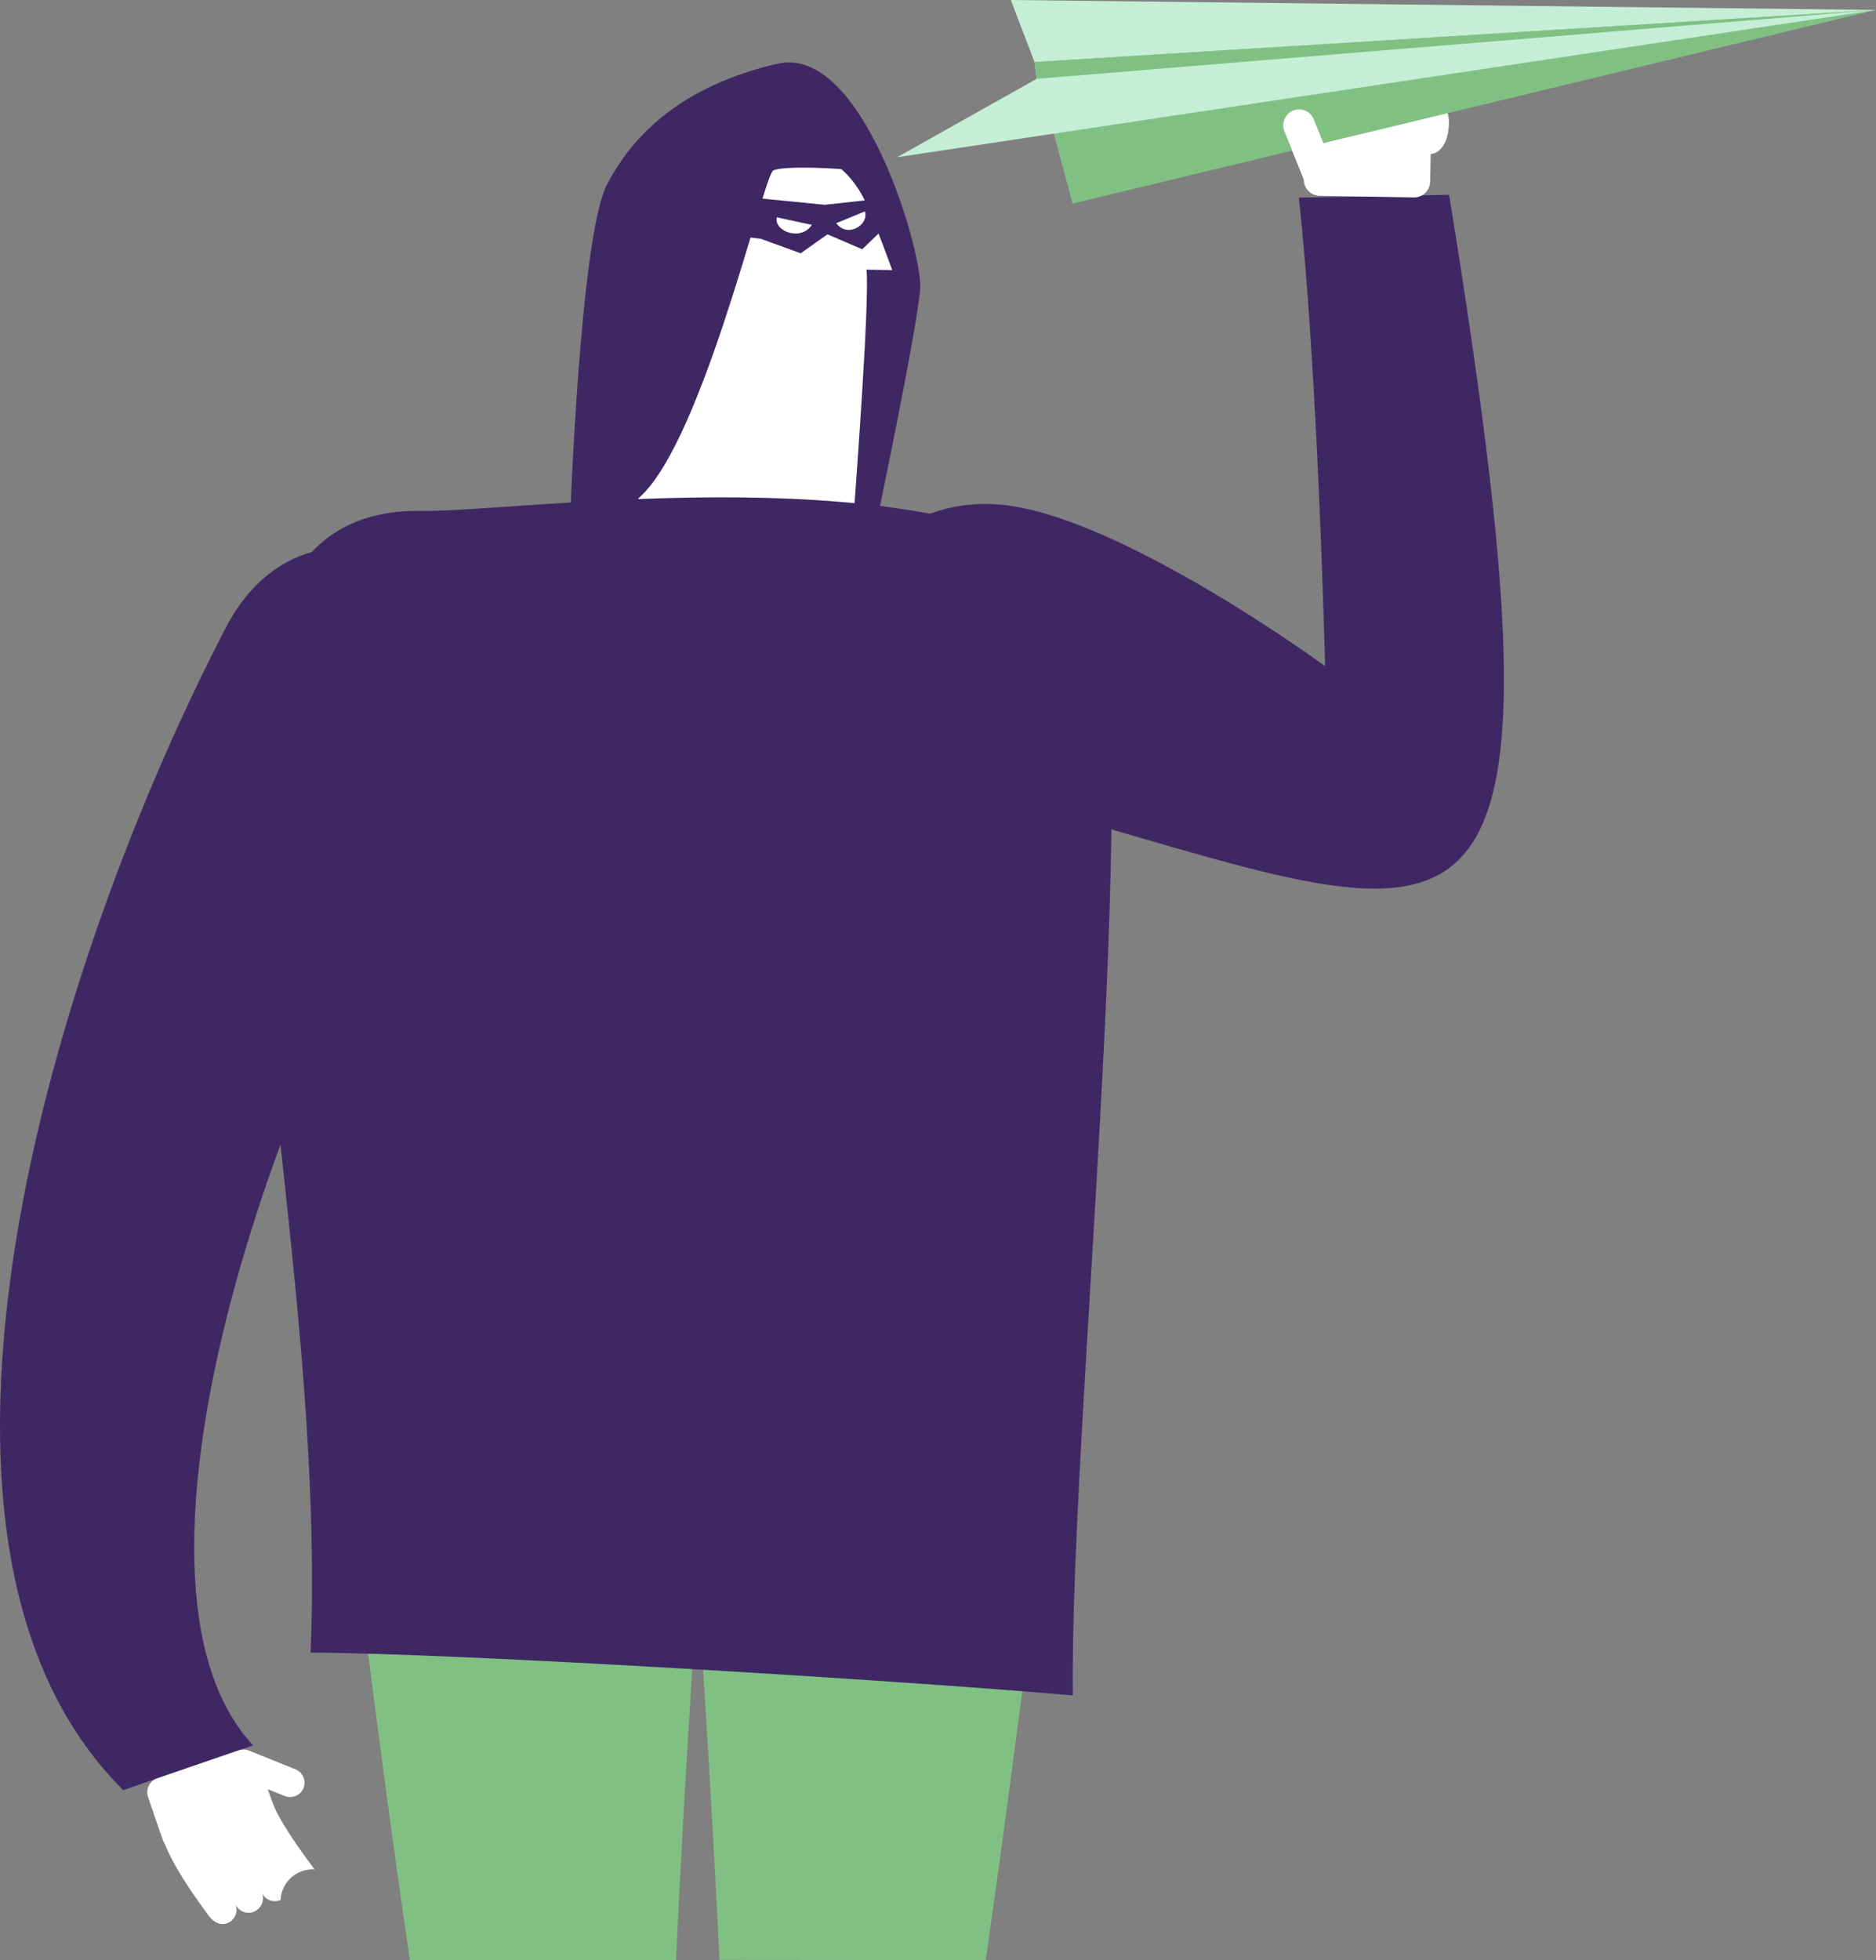 <svg id="svgexport-3_8_" data-name="svgexport-3 (8)" xmlns="http://www.w3.org/2000/svg" width="428" height="447.023" viewBox="0 0 428 447.023">
  <rect x="0" y="0" width="428" height="447.023" fill="#808080" stroke="none"/>
  <g id="Group_61" data-name="Group 61" transform="translate(0 3.967)">
    <g id="Group_52" data-name="Group 52" transform="translate(130.039 10.264)">
      <path id="Path_100" data-name="Path 100" d="M920.3,278.651c-21.379,4.913-32.933,15.819-39.034,27.75-6.1,11.985-8.368,76.933-8.368,76.933l69.753.918s9.61-45.782,10.15-54.366C953.288,321.41,939.629,274.224,920.3,278.651Z" transform="translate(-872.9 -278.358)" fill="#3f2764"/>
      <path id="Path_101" data-name="Path 101" d="M914.828,324.824l-4-.324L907,327.631l.324,4.751,2.268,2.214,3.887-1.512,2.807-3.4Z" transform="translate(-888.59 -299.589)" fill="#3f2764"/>
      <g id="Group_51" data-name="Group 51" transform="translate(13.875 18.694)">
        <g id="Group_50" data-name="Group 50">
          <path id="Path_102" data-name="Path 102" d="M952.426,326.76c-3.4-7.936-10.636-13.605-21.379-13.767-12.2-.216-16.844,3.563-19.814,17.546-1.62,7.612-7.882,58.2-12.633,68.241l50.641,1.836c.972-13.605,3.833-52.045,3.131-59.063l5.885.108C958.2,341.66,955.828,334.7,952.426,326.76Z" transform="translate(-898.6 -312.984)" fill="#fff"/>
        </g>
        <path id="Path_103" data-name="Path 103" d="M962.1,336.024l-10.96,1.188L935.866,335.7l-19.166.648V342.5l19.922,2.483,9.07,3.293,6.1-4.319,7.936,3.4,4.373-4.211Z" transform="translate(-906.928 -323.436)" fill="#3f2764"/>
      </g>
      <path id="Path_104" data-name="Path 104" d="M968.236,345.528l-7.99-1.728C959.49,346.931,965.7,349.361,968.236,345.528Z" transform="translate(-913.06 -308.469)" fill="#fff"/>
      <path id="Path_105" data-name="Path 105" d="M985.4,344l6.533-2.7C992.958,344.269,988.045,347.509,985.4,344Z" transform="translate(-924.663 -307.319)" fill="#fff"/>
      <path id="Path_106" data-name="Path 106" d="M948.76,313.817c-5.777-.864-18.194-1.3-20.408-.216-2.268,1.08-17.06,66.136-32.069,75.746-9.34,5.993,2.159-59.009,2.159-59.009s8.476-28.884,18.842-28.938C927.7,301.345,943.685,304.045,948.76,313.817Z" transform="translate(-881.977 -288.96)" fill="#3f2764"/>
    </g>
    <g id="Group_53" data-name="Group 53" transform="translate(0 120.913)">
      <path id="Path_107" data-name="Path 107" d="M736.484,538.534c27.966-40.977-31.151-78.877-52.909-36.982C644.164,577.405,603.133,710,660.144,766.688l29.64-10.2C654.152,718.315,696.154,597.705,736.484,538.534Z" transform="translate(-632.036 -483.308)" fill="#3f2764"/>
    </g>
    <g id="Group_54" data-name="Group 54" transform="translate(83.31 330.828)">
      <path id="Path_108" data-name="Path 108" d="M861.311,912.332c3.293-53.988-81.522-53.287-74.558.162,4.049,31.1,5.507,42.381,9.772,71.859h60.737C858.774,952.985,859.53,941.162,861.311,912.332Z" transform="translate(-786.347 -872.124)" fill="#80c183"/>
    </g>
    <g id="Group_55" data-name="Group 55" transform="translate(159.963 330.807)">
      <path id="Path_109" data-name="Path 109" d="M1002.978,912.477c6.965-53.448-77.851-54.2-74.558-.162,1.782,28.83,2.537,40.6,4.1,71.967l60.737.054C997.471,954.858,998.875,943.574,1002.978,912.477Z" transform="translate(-928.326 -872.086)" fill="#80c183"/>
    </g>
    <path id="Path_110" data-name="Path 110" d="M927.075,477.75c18.41,11.392-2,191.982-1.134,257.578-39.411-3.455-139.776-9.61-173.9-9.772,2.869-68.878-14.2-148.7-13.161-201.757.7-35.6,9.642-59.064,38.535-58.628C798.8,465.548,886.1,452.375,927.075,477.75Z" transform="translate(-681.177 -352.63)" fill="#3f2764"/>
    <path id="Path_111" data-name="Path 111" d="M730.385,993.627a3.263,3.263,0,0,1,4.265-1.836l9.934,4a3.328,3.328,0,0,1,1.836,4.265h0a3.308,3.308,0,0,1-4.265,1.836l-9.934-4A3.22,3.22,0,0,1,730.385,993.627Z" transform="translate(-677.171 -596.244)" fill="#fff"/>
    <path id="Path_112" data-name="Path 112" d="M711.182,1038.7c-4.211-5.723-8.26-11.608-10.42-17.384-2.483-6.695,24.4-10.312,24.943-8.584,1.512,4.859,9.664,15.441,9.664,15.441a7.333,7.333,0,0,0-7.774,6.964,3.247,3.247,0,0,1-4.319-1.728v0a3.3,3.3,0,0,1-1.674,4.373h0a3.247,3.247,0,0,1-4.319-1.728,3.314,3.314,0,0,1-1.674,4.319C713.827,1041.132,712.261,1040.16,711.182,1038.7Z" transform="translate(-663.583 -605.796)" fill="#fff"/>
    <path id="Path_113" data-name="Path 113" d="M719.443,993.352a3.4,3.4,0,0,0-4.319-2.106l-18.572,6.371a3.359,3.359,0,0,0-2.106,4.265l3.293,9.61a3.4,3.4,0,0,0,4.319,2.106l18.572-6.371a3.4,3.4,0,0,0,2.106-4.319Z" transform="translate(-660.669 -596.024)" fill="#fff"/>
    <g id="Group_60" data-name="Group 60" transform="translate(190.074)">
      <g id="Group_56" data-name="Group 56" transform="translate(102.712 17.521)">
        <path id="Path_114" data-name="Path 114" d="M1183.663,316.02a3.62,3.62,0,0,0,2-4.7l-4.373-10.852a3.62,3.62,0,0,0-4.7-2h0a3.666,3.666,0,0,0-2,4.7l4.373,10.852A3.62,3.62,0,0,0,1183.663,316.02Z" transform="translate(-1174.35 -294.749)" fill="#fff"/>
        <path id="Path_115" data-name="Path 115" d="M1207.3,294.715a2.915,2.915,0,1,1,2.915,2.915A2.974,2.974,0,0,1,1207.3,294.715Z" transform="translate(-1189.511 -291.8)" fill="#63295c"/>
      </g>
      <g id="Group_59" data-name="Group 59">
        <g id="Group_57" data-name="Group 57" transform="translate(0 40.466)">
          <path id="Path_116" data-name="Path 116" d="M1021.784,404.917c-38.818-2.915-57.336,51.829-7.45,64.84,114.455,29.855,142.637,63.706,110.3-135.457l-34.282.648c4.319,39.3,5.993,106.843,5.993,106.843S1048.724,406.914,1021.784,404.917Z" transform="translate(-984.1 -334.3)" fill="#3f2764"/>
        </g>
        <g id="Group_58" data-name="Group 58" transform="translate(107.381)">
          <path id="Path_117" data-name="Path 117" d="M1192.575,260.887c-4.805,6.641-8.908,17.492-9.178,24.241-.324,7.828,26.832,5.345,28.83,5.345,1.62,0,3.347-1.944,3.833-4.7.486-2.807.432-5.831-2.375-7.234-1.782-.864-3.887-.756-5.021.918a3.582,3.582,0,0,0-.918-5.021,3.63,3.63,0,0,0-5.021.918l-.054.054.054-.054a3.582,3.582,0,0,0-.918-5.021h0c-1.62-1.134-4.751-.378-5.885,1.242.7-1.026,1.188-3.509,3.077-6.964,1.08-1.944-.864-4.157-1.458-4.589A3.508,3.508,0,0,0,1192.575,260.887Z" transform="translate(-1183.18 -259.347)" fill="#fff"/>
          <path id="Path_118" data-name="Path 118" d="M1211.829,315.678a3.687,3.687,0,0,1-3.779,3.617l-21.433-.378a3.687,3.687,0,0,1-3.617-3.779l.216-11.122a3.687,3.687,0,0,1,3.779-3.617l21.433.378a3.687,3.687,0,0,1,3.617,3.779Z" transform="translate(-1182.998 -278.235)" fill="#fff"/>
        </g>
      </g>
    </g>
  </g>
  <path id="Path_119" data-name="Path 119" d="M1077.892,300.362l183.29-44.162L1069.2,268.077Z" transform="translate(-833.182 -253.933)" fill="#80c183"/>
  <path id="Path_120" data-name="Path 120" d="M1234.5,256.2l-223.3,33.581,31.8-17.87-.486-3.833Z" transform="translate(-806.495 -253.933)" fill="#c4efd6"/>
  <path id="Path_121" data-name="Path 121" d="M1064.6,266.145,1059.2,252l197.381,2.268Z" transform="translate(-828.582 -252)" fill="#c4efd6"/>
  <path id="Path_122" data-name="Path 122" d="M1069.2,268.077l.486,3.833,191.5-15.711Z" transform="translate(-833.182 -253.933)" fill="#80c183"/>
  <path id="Path_123" data-name="Path 123" d="M1183.663,316.02a3.62,3.62,0,0,0,2-4.7l-4.373-10.852a3.62,3.62,0,0,0-4.7-2h0a3.666,3.666,0,0,0-2,4.7l4.373,10.852A3.62,3.62,0,0,0,1183.663,316.02Z" transform="translate(-881.564 -273.261)" fill="#fff"/>
</svg>
